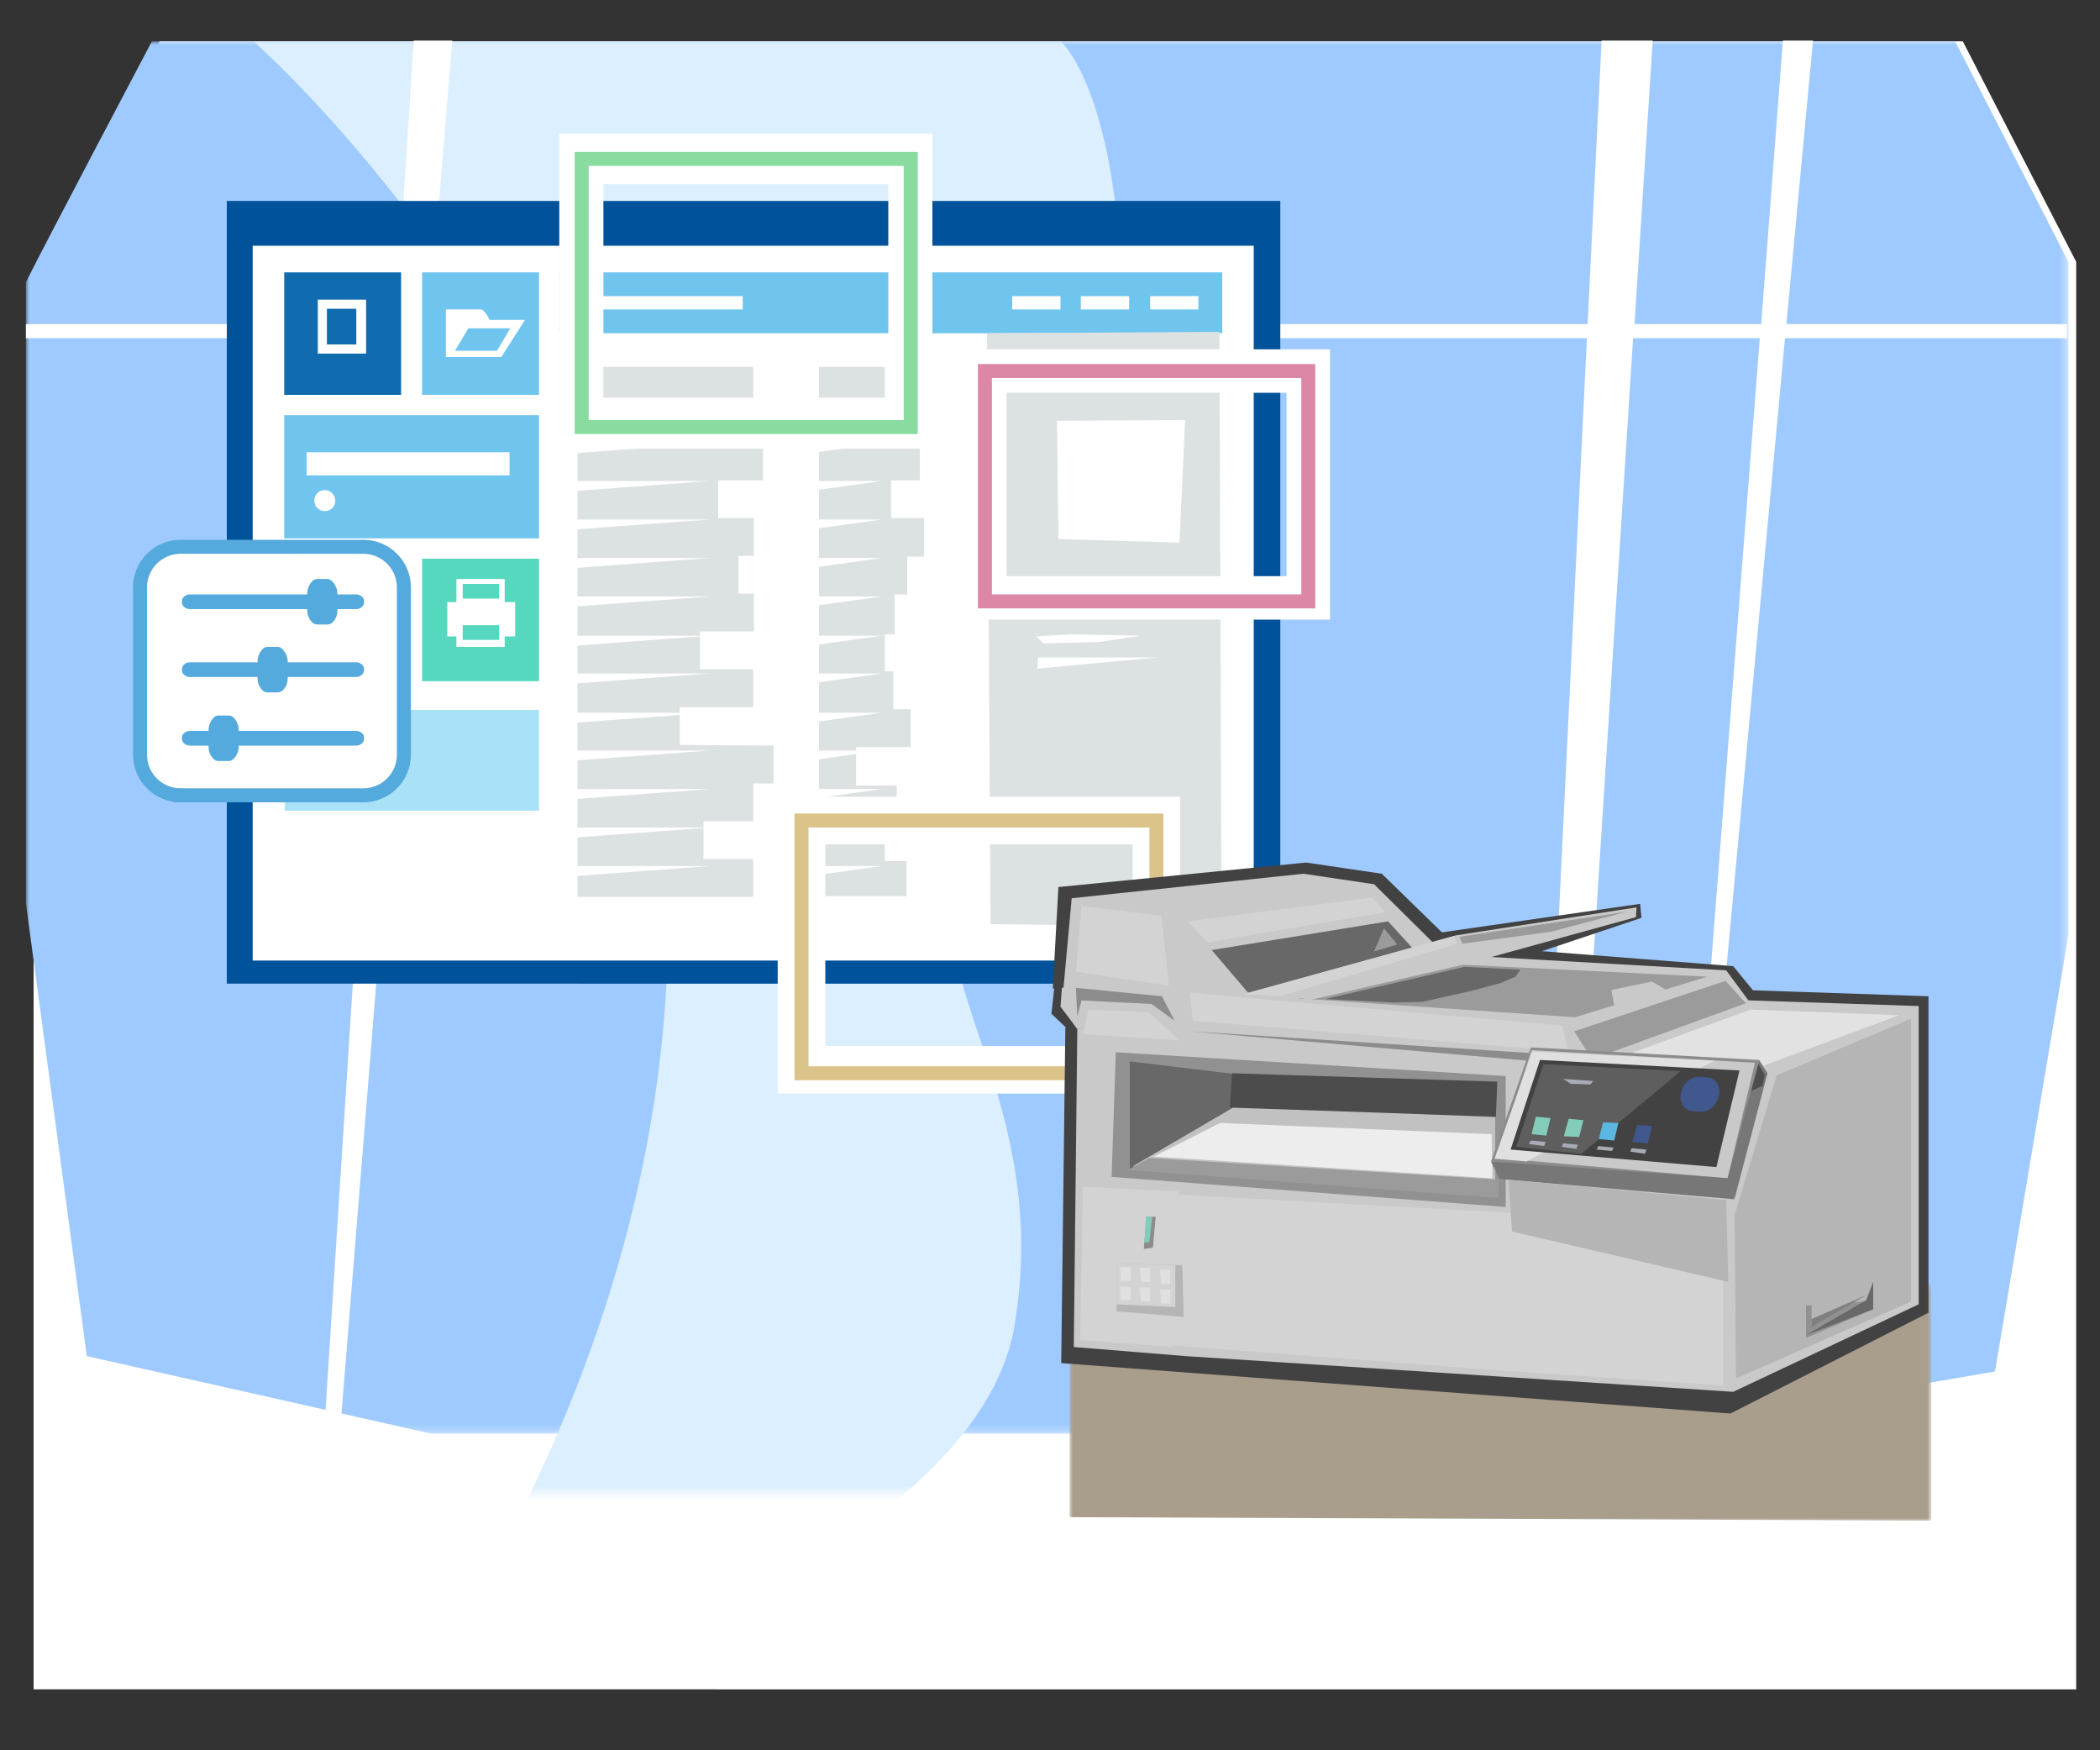 <svg xmlns="http://www.w3.org/2000/svg" width="300" height="250" xmlns:v="https://vecta.io/nano"><rect width="100%" height="100%" fill="#333333" stroke="none"/><style><![CDATA[.B{fill-rule:evenodd}.C{fill:#fff}.D{fill:#cac9ca}.E{fill:#d3d3d3}.F{fill:#9b9b9b}.G{fill:#686868}.H{fill:#b5b5b5}.I{fill:#8c8c8c}.J{stroke-width:2}.K{stroke-miterlimit:10}.L{fill:#424242}]]></style><path d="M22.8 5.9h257.6l16.2 31.5v203.9H4.8v-201c2.9-5.8 18-34.4 18-34.4z" class="B C"/><defs><filter id="A" filterUnits="userSpaceOnUse" x="3.7" y="5.9" width="291.8" height="198.9"><feColorMatrix values="1 0 0 0 0  0 1 0 0 0  0 0 1 0 0  0 0 0 1 0"/></filter></defs><mask maskUnits="userSpaceOnUse" x="3.7" y="5.9" width="291.8" height="198.9" id="B"><g filter="url(#A)"><linearGradient id="C" gradientUnits="userSpaceOnUse" x1="148.223" y1="198.324" x2="148.223" y2="-18.952"><stop offset=".106"/><stop offset="1" stop-color="#fff"/></linearGradient><path fill="url(#C)" d="M-2.3 4h300.9v217.3H-2.3z" class="B"/></g></mask><path mask="url(#B)" fill="#9fcaff" d="M21.7 5.9h257.6l16.2 31.5v96.1L285 195.9l-52.1 8.9H61.7l-49.3-11.1L3.7 129V40.3c2.9-5.8 18-34.4 18-34.4z" class="B"/><defs><filter id="D" filterUnits="userSpaceOnUse" x="36.2" y="5.8" width="124" height="237.3"><feColorMatrix values="1 0 0 0 0  0 1 0 0 0  0 0 1 0 0  0 0 0 1 0"/></filter></defs><mask maskUnits="userSpaceOnUse" x="36.2" y="5.8" width="124" height="237.3" id="E"><g filter="url(#D)"><linearGradient id="F" gradientUnits="userSpaceOnUse" x1="110.206" y1="200.273" x2="110.206" y2="-17.002"><stop offset=".05"/><stop offset="1" stop-color="#fff"/></linearGradient><path fill="url(#F)" d="M-35.5-4.1H256v217.3H-35.5z" class="B"/></g></mask><path mask="url(#E)" fill="#dcefff" d="M36.2 5.9h115.4c11.6 13 14.5 70.3-11.2 106.7-15.8 22.5 10.8 40 4.5 76.9-4.2 24.4-42.4 41.1-56.2 48.6L58.1 243S94 197 95.4 135.5C97.3 59.1 36.2 5.9 36.2 5.9z" class="B"/><path d="M295.3 46.3h-40.1L259 5.8h-4.3l-3.1 40.5h-18.1l2.6-40.5h-7.3l-2 40.5H61.3l3.3-40.5h-5.5l-2.6 40.5H3.7v2h52.6L46 209.4l2.6-5.2L61.2 48.3h165.5L218.8 211l4.2-1.8 10.3-160.9h18.1L238.6 213l1.7-6.6L255 48.3h40.3z" class="B C"/><path fill="#00539b" d="M32.4 28.7h150.5v111.8H32.4z"/><path d="M36.1 35.1h143v102.1h-143z" class="C"/><path d="M46.7 44.1h4.2v5.1h-4.2zm-6.1-5.2v17.5h16.7V38.9H40.6zm11.7 11.6h-6.9v-7.7h6.9v7.7z" fill="#106baf"/><path d="M66.1 83.4h5.2v2.1h-5.2zm0 5.9h5.2v2.1h-5.2zm-5.8-9.5v17.5H77V79.8H60.3zm13.3 11.1h-1.5v1.5h-6.9v-1.5h-1.3V86h1.3v-3.3h6.9V86h1.5v4.9z" fill="#56d8bf"/><path d="M79.9 38.9v8.7h94.7v-8.7H79.9zm26.2 5.3H83.5v-1.9h22.6v1.9zm45.4 0h-6.9v-1.9h6.9v1.9zm9.8 0h-6.9v-1.9h6.9v1.9zm9.9 0h-6.9v-1.9h6.9v1.9zM40.6 76.9H77V59.3H40.6v17.6zm5.8-3.9a1.5 1.5 0 1 1 0-3 1.54 1.54 0 0 1 1.5 1.5 1.47 1.47 0 0 1-1.5 1.5zm-2.6-8.4h29v3.3h-29v-3.3zm-3.2 32.7h16.7V79.8H40.6v17.5zm2.8-14.7h10.4v1h-4.5v1H46v-1h-2.6v-1zm0 4h10.4v1h-3.5v1H47v-1h-3.5v-1zm0 3.9h10.4v1h-1.6v1h-3.3v-1h-5.5v-1h0zm16.9-34.1H77V38.9H60.3v17.5zm3.4-12.2h5c.4 0 1.2 1.2 1.2 1.5H75L71.6 51h-7.9v-6.8zm3.2 2.7L65 50.1h6l1.9-3.2z" fill="#70c5ef"/><path fill="#a9e1f7" d="M40.7 101.4H77v14.4H40.7z"/><path fill="#dce1e2" d="M110.5 106.5v5.4h-2.9v5.4h-7.1v5.4h7.1v5.4H82.5v-5.4-5.4-5.3-5.4-5.4-5.4-5.3-5.4-5.4V74v-5.4-5.4-5.4-5.4h25.1v5.4h-1.5v5.4h2.9v5.4h-6.4V74h5.1v5.4h-2.2v5.4h2.2v5.4H100v5.4h7.6v5.4H97.1v5.4l13.4.1h0zm31 25.5l33 .4-.3-85-33.2.2.5 84.4zm-13.7-41.7v-5.4h1.8v-5.4h2.4V74h-4.7v-5.4h4.1v-5.4h-2.8v-5.4h-2.2v-5.4H117v5.4 5.4 5.4V74v5.4 5.4 5.4 5.4 5.4 5.4 5.4 5.4 5.4 5.4h12.5v-5h-3.1v-5.4h1.7v-5.4h-5.8v-5.5h7.8v-5.4h-2.5v-5.4h-1.2v-5.3h1.4z"/><g class="C"><path d="M101.4 57.7H79.9v1.6l21.5-1.6zm24.6 0h-11.5v1.6l11.5-1.6zm-24.6 5.6H79.9v1.6l21.5-1.6zm24.6 0h-11.5v1.6l11.5-1.6zm-24.6 5.4H79.9v1.6l21.5-1.6zm24.6 0h-11.5v1.6l11.5-1.6zm-24.6 5.5H79.9v1.6l21.5-1.6zm24.6 0h-11.5v1.6l11.5-1.6zm-24.6 5.5H79.9v1.6l21.5-1.6zm24.6 0h-11.5v1.6l11.5-1.6zm-24.6 5.5H79.9v1.6l21.5-1.6zm24.6 0h-11.5v1.6l11.5-1.6zm-24.6 5.6H79.9v1.6l21.5-1.6zm24.6 0h-11.5v1.6l11.5-1.6zm-24.6 5.4H79.9v1.6l21.5-1.6zm24.6 0h-11.5v1.6l11.5-1.6zm-24.6 5.6H79.9v1.6l21.5-1.6zm24.6 0h-11.5v1.6l11.5-1.6zm-24.6 5.4H79.9v1.6l21.5-1.6zm24.6 0h-11.5v1.6l11.5-1.6zm-24.6 5.5H79.9v1.6l21.5-1.6zm24.6 0h-11.5v1.6l11.5-1.6zm-24.6 5.5H79.9v1.6l21.5-1.6zm24.6 0h-11.5v1.6l11.5-1.6zm-24.6 5.5H79.9v1.6l21.5-1.6zm24.6 0h-11.5v1.6l11.5-1.6zm25-63.6l18.3-.1-.8 17.5-17.3-.5zM148.4 86h16.7l-12.9 1.6h-4.3l.5-1.6zm.7 5.9l7.9-.2 6-.9-10-.2-5 .3 1.1 1zm-.9 3.6l17.2-1.6h-17.1l-.1 1.6z"/><path d="M190 88.5h-52.4V49.9H190v38.6zm-46.2-6.2h40V56.1h-40v26.2z"/></g><path fill="none" stroke="#dd87a6" d="M140.7 53h46.2v32.9h-46.2z" class="J K"/><path d="M133.2 64.1H79.9v-45h53.3v45zm-47-7.3h40.7V26.3H86.2v30.5z" class="C"/><path fill="none" stroke="#89dba0" d="M83.1 22.7h47V61h-47z" class="J K"/><path d="M168.6 156.2h-57.5v-42.4h57.5v42.4zm-50.7-6.8h43.9v-28.8h-43.9v28.8z" class="C"/><g class="J K"><path fill="none" stroke="#dbc489" d="M114.5 117.2h50.7v36.1h-50.7z"/><path stroke="#54a9dd" d="M25.8 113.6h26.1c3.2 0 5.8-2.6 5.8-5.8V83.9c0-3.2-2.6-5.8-5.8-5.8H25.8c-3.2 0-5.8 2.6-5.8 5.8v23.9c0 3.2 2.6 5.8 5.8 5.8z" class="C"/></g><g class="B"><path d="M52 105.3v.3c0 .5-.6.9-1.1.9H34.1v.3c0 .8-.7 1.9-1.4 1.9h-1.5c-.8 0-1.4-1.1-1.4-1.9v-.3h-2.7c-.5 0-1.1-.4-1.1-.9v-.3c0-.5.6-.9 1.1-.9h2.7v-.2c0-.8.6-2 1.4-2h1.5c.8 0 1.4 1.2 1.4 2v.2h16.8c.5 0 1.1.4 1.1.9zm-1.1-20.4h-2.7v-.2c0-.8-.7-2-1.4-2h-1.5c-.8 0-1.4 1.2-1.4 2v.2H27.1c-.5 0-1.1.4-1.1.9v.3c0 .5.6.9 1.1.9h16.8v.3c0 .8.6 1.9 1.4 1.9h1.5c.8 0 1.4-1.1 1.4-1.9V87h2.7c.5 0 1.1-.4 1.1-.9v-.3c0-.5-.6-.9-1.1-.9zm0 9.7h-9.8v-.2c0-.8-.7-2-1.4-2h-1.5c-.8 0-1.4 1.2-1.4 2v.2h-9.7c-.5 0-1.1.4-1.1.9v.3c0 .5.6.9 1.1.9h9.7v.3c0 .8.6 1.9 1.4 1.9h1.5c.8 0 1.4-1.1 1.4-1.9v-.3h9.8c.5 0 1.1-.4 1.1-.9v-.3c0-.5-.6-.9-1.1-.9z" fill="#54a9dd"/><g class="L"><path d="M205.1 133.3l29.2-4.2.2 2-24.5 8.2z"/><path d="M150.4 141.2l.8-14.5 35.4-3.5 10.8 1.6 11.7 11.4-32.5 2.8z"/><path d="M250.8 141.9l-3.2-3.9-60-4.7-36.8 6.1-.6 5.4 1.9 1.8h1.2z"/></g></g><defs><filter id="G" filterUnits="userSpaceOnUse" x="152.8" y="183.3" width="123.1" height="34"><feColorMatrix values="1 0 0 0 0  0 1 0 0 0  0 0 1 0 0  0 0 0 1 0"/></filter></defs><mask maskUnits="userSpaceOnUse" x="152.8" y="183.3" width="123.1" height="34" id="H"><g filter="url(#G)"><linearGradient id="I" gradientUnits="userSpaceOnUse" x1="213.013" y1="220.803" x2="213.013" y2="176.512"><stop offset="0"/><stop offset=".1" stop-color="#161616"/><stop offset="1" stop-color="#fff"/></linearGradient><path fill="url(#I)" d="M137.7 183.7h150.6V228H137.7z" class="B"/></g></mask><path mask="url(#H)" fill="#a99d8b" d="M152.8 191.6l123.1-8.3v33.9l-123.1-.5z" class="B"/><g class="B"><path d="M151.6 194.7l95.6 7.2 28.3-14.4v-45.2l-97.2-3.3-26.1 7.2z" class="L"/><g class="D"><path d="M153.4 192.4l16 1.3 78.2 5.1 26.5-12.5v-42.6l-95.8-3.2-24.4 6.5z"/><path d="M213.4 173l1-13.4 14.5.8-.4 14.9z"/><path d="M219.7 156.9l-5.3 2.7 5.3.3z"/></g><g class="E"><path d="M213.5 195.7l-46.9-3.6 1.1-21.5 78.5 4.3v23z"/><path d="M154.7 169.5l13.8.7-.9 22.2-13.3-1z"/></g><path fill="#919191" d="M159.4 150.3l55.7 3.4v18.7l-56.3-4.3z"/><path d="M176 159l-14.6 8.2v-15.6l14.9 1.8z" class="G"/><path fill="#c1c1c1" d="M161.8 166.6l14.7-8.6 37.1 1.6v11.1z"/><path d="M161.1 167.1l3.1-1.7 50 3.1-.2 2.6z" class="F"/><path fill="#4c4c4c" d="M213.9 154.5l-37.9-1.2-.3 4.9 38 1.3z"/><path fill="#ededed" d="M164.8 165.2l9.5-4.8 38.8 1.6.1 6.3z"/><path d="M248 196.9l-.2-23.3 6-20 19.2-8.1v40.4z" class="H"/><path fill="#919191" d="M258 191.1v-4.6l9.6-.7v1.2z"/><path d="M258.8 185.7v3.6l7.8-4.3v-1.3z" class="H"/><path fill="#7f7f7f" d="M258.8 189.5l7.8-4.5-7.8 3.4z"/><path d="M267.6 183.1v2.7 1.2l-9.6 3.7 8.6-5z" class="G"/><path fill="#e2e2e2" d="M226.2 152.9l23.9-8.7 21.2.8-23.1 8.6z"/><path d="M159.5 187.3v-6.8l9.4.2.2 7.4z" class="H"/><path d="M159.5 186.3v-5.8l8.4.2v6z" class="E"/><path d="M160.1 183l-.1-2h1.5v2zm2.9.1l-.2-2h1.5v2zm2.9.3l-.2-2h1.5v2zm-5.8 2.3l-.1-1.9h1.5v1.9zm2.9.2l-.2-2h1.5v2zm2.9.3l-.2-2h1.5v2z" fill="#e0e0e0"/><path d="M163.4 178.4l.4-4.6h1.3l-.4 4.4z" class="I"/><path fill="#83ccb9" d="M163.7 173.8h.9l-.4 3.6-.7.1z"/><path d="M153.9 147l-1.1-1.5-1.3-1.7.2-2.7 33.3-6 61.6 3.5 3.4 4.6h-15.8l-50.2-2.5z" class="D"/><path d="M169.9 147.3l54.9 3.5-3.1 1z" class="I"/><path d="M224.9 147.3l21.6-7.2 2.9 3.2-22 8z" class="F"/><path d="M151.9 141.4l1.2-13.1 33.1-3.5 10.1 1.5 10.2 10.1-29.7 4.2z" class="D"/><path d="M167.8 145.8l-1.8-3.5-12.3-1.2.2 4.1.6-2.3 10 .5z" class="I"/><path d="M153.7 138.8l.8-9.4 11.4 1.4 1.1 10zm10.4 5.8l4.4 4-13.8-.9.8-3.5z" class="E"/><path d="M185.5 142.6l39.5 2.7 18.9-5.8-36.9-1.8z" class="F"/><path d="M173.1 135.7l5.2 6.1 24.1-5.7-4.1-4.5z" class="G"/><path d="M233.7 131l.1-1.4-25.8 4-28.9 8 8.2 1.2 22.1-5.1z" class="D"/><path d="M208.5 133.8l24-3.6-11 2.9-12.6 1.7z" class="F"/><path d="M177.6 142l30.1-8.3.5 1.1-25.4 7.5zm-7.6-.2l53.2 4.7.8 3.7-53.6-4.4z" class="E"/><path d="M218.7 149.6l-5.7 16.3 34.3 3.1 4-17.6z" class="I"/><path d="M218.8 150l-5 15.4 33 2.9 3.9-16.5z" class="D"/><path fill="#e0e0e0" d="M218.9 150.2l-5.4 15.3 4.6.4 26.8-14.4z"/><path d="M220 151.4l-4.2 12.8 29.4 2.5 3.3-13.8z" class="L"/><g fill="#777"><path d="M214.2 168.4l-1.2-2.5 33.9 2.4.9 3z"/><path d="M251.3 151.4l1.2 1.9-4.7 17.9-1-2.9z"/></g><path fill="#5e5e5e" d="M216.6 163.8l3.9-11.8 19.6 1-14.2 11.8z"/><path fill="#40588e" d="M243.9 153.9l-1-.1c-1-.1-2.1.6-2.6 1.7v.1c-.6 1.5.1 3 1.5 3.1l1.1.1c1 .1 2.1-.7 2.5-1.8h0c.6-1.6-.1-3-1.5-3.1z"/><path d="M218.4 163.4l.3-.5 2.1.2-.2.6zm4.7.4l.2-.5 2.1.2-.2.6zm5 .4l.2-.5 2.2.2-.2.5zm4.8.3l.2-.5 2.1.2-.2.6z" fill="#a7acb5"/><path d="M218.8 162l.6-2.5 2.1.2-.6 2.5zm4.6.3l.7-2.5 2.1.2-.6 2.4z" fill="#83ccb9"/><path fill="#5ab8e2" d="M228.4 162.7l.6-2.4 2.2.1-.6 2.5z"/><path fill="#40588e" d="M233.2 163.1l.7-2.4 2.1.1-.6 2.5z"/><path fill="#4c4c4c" d="M250.2 155.8l1-3.8.9 1.5-.3 1.6z"/><path fill="#a7acb5" d="M223.3 154.1l4.3.3-.4.5-2.8-.1z"/><path d="M197.7 132.6l1.9 2.3-3.3 1z" class="F"/><path d="M169.7 131.6l2.8 3 25.4-4.3-1.9-2.1z" class="E"/><path d="M189.3 142.7l19.9-4.6 8 .4-.7 1-2.1.9-4.1 1.1-7.1 1.6-4 .1z" class="G"/><path d="M230.6 143.6l-.4-2.2 5.8-1.2 2.4 1.4z" class="D"/><path d="M215.5 168.5l.5 7.4 30.9 7.2-.3-11.7z" class="H"/></g></svg>